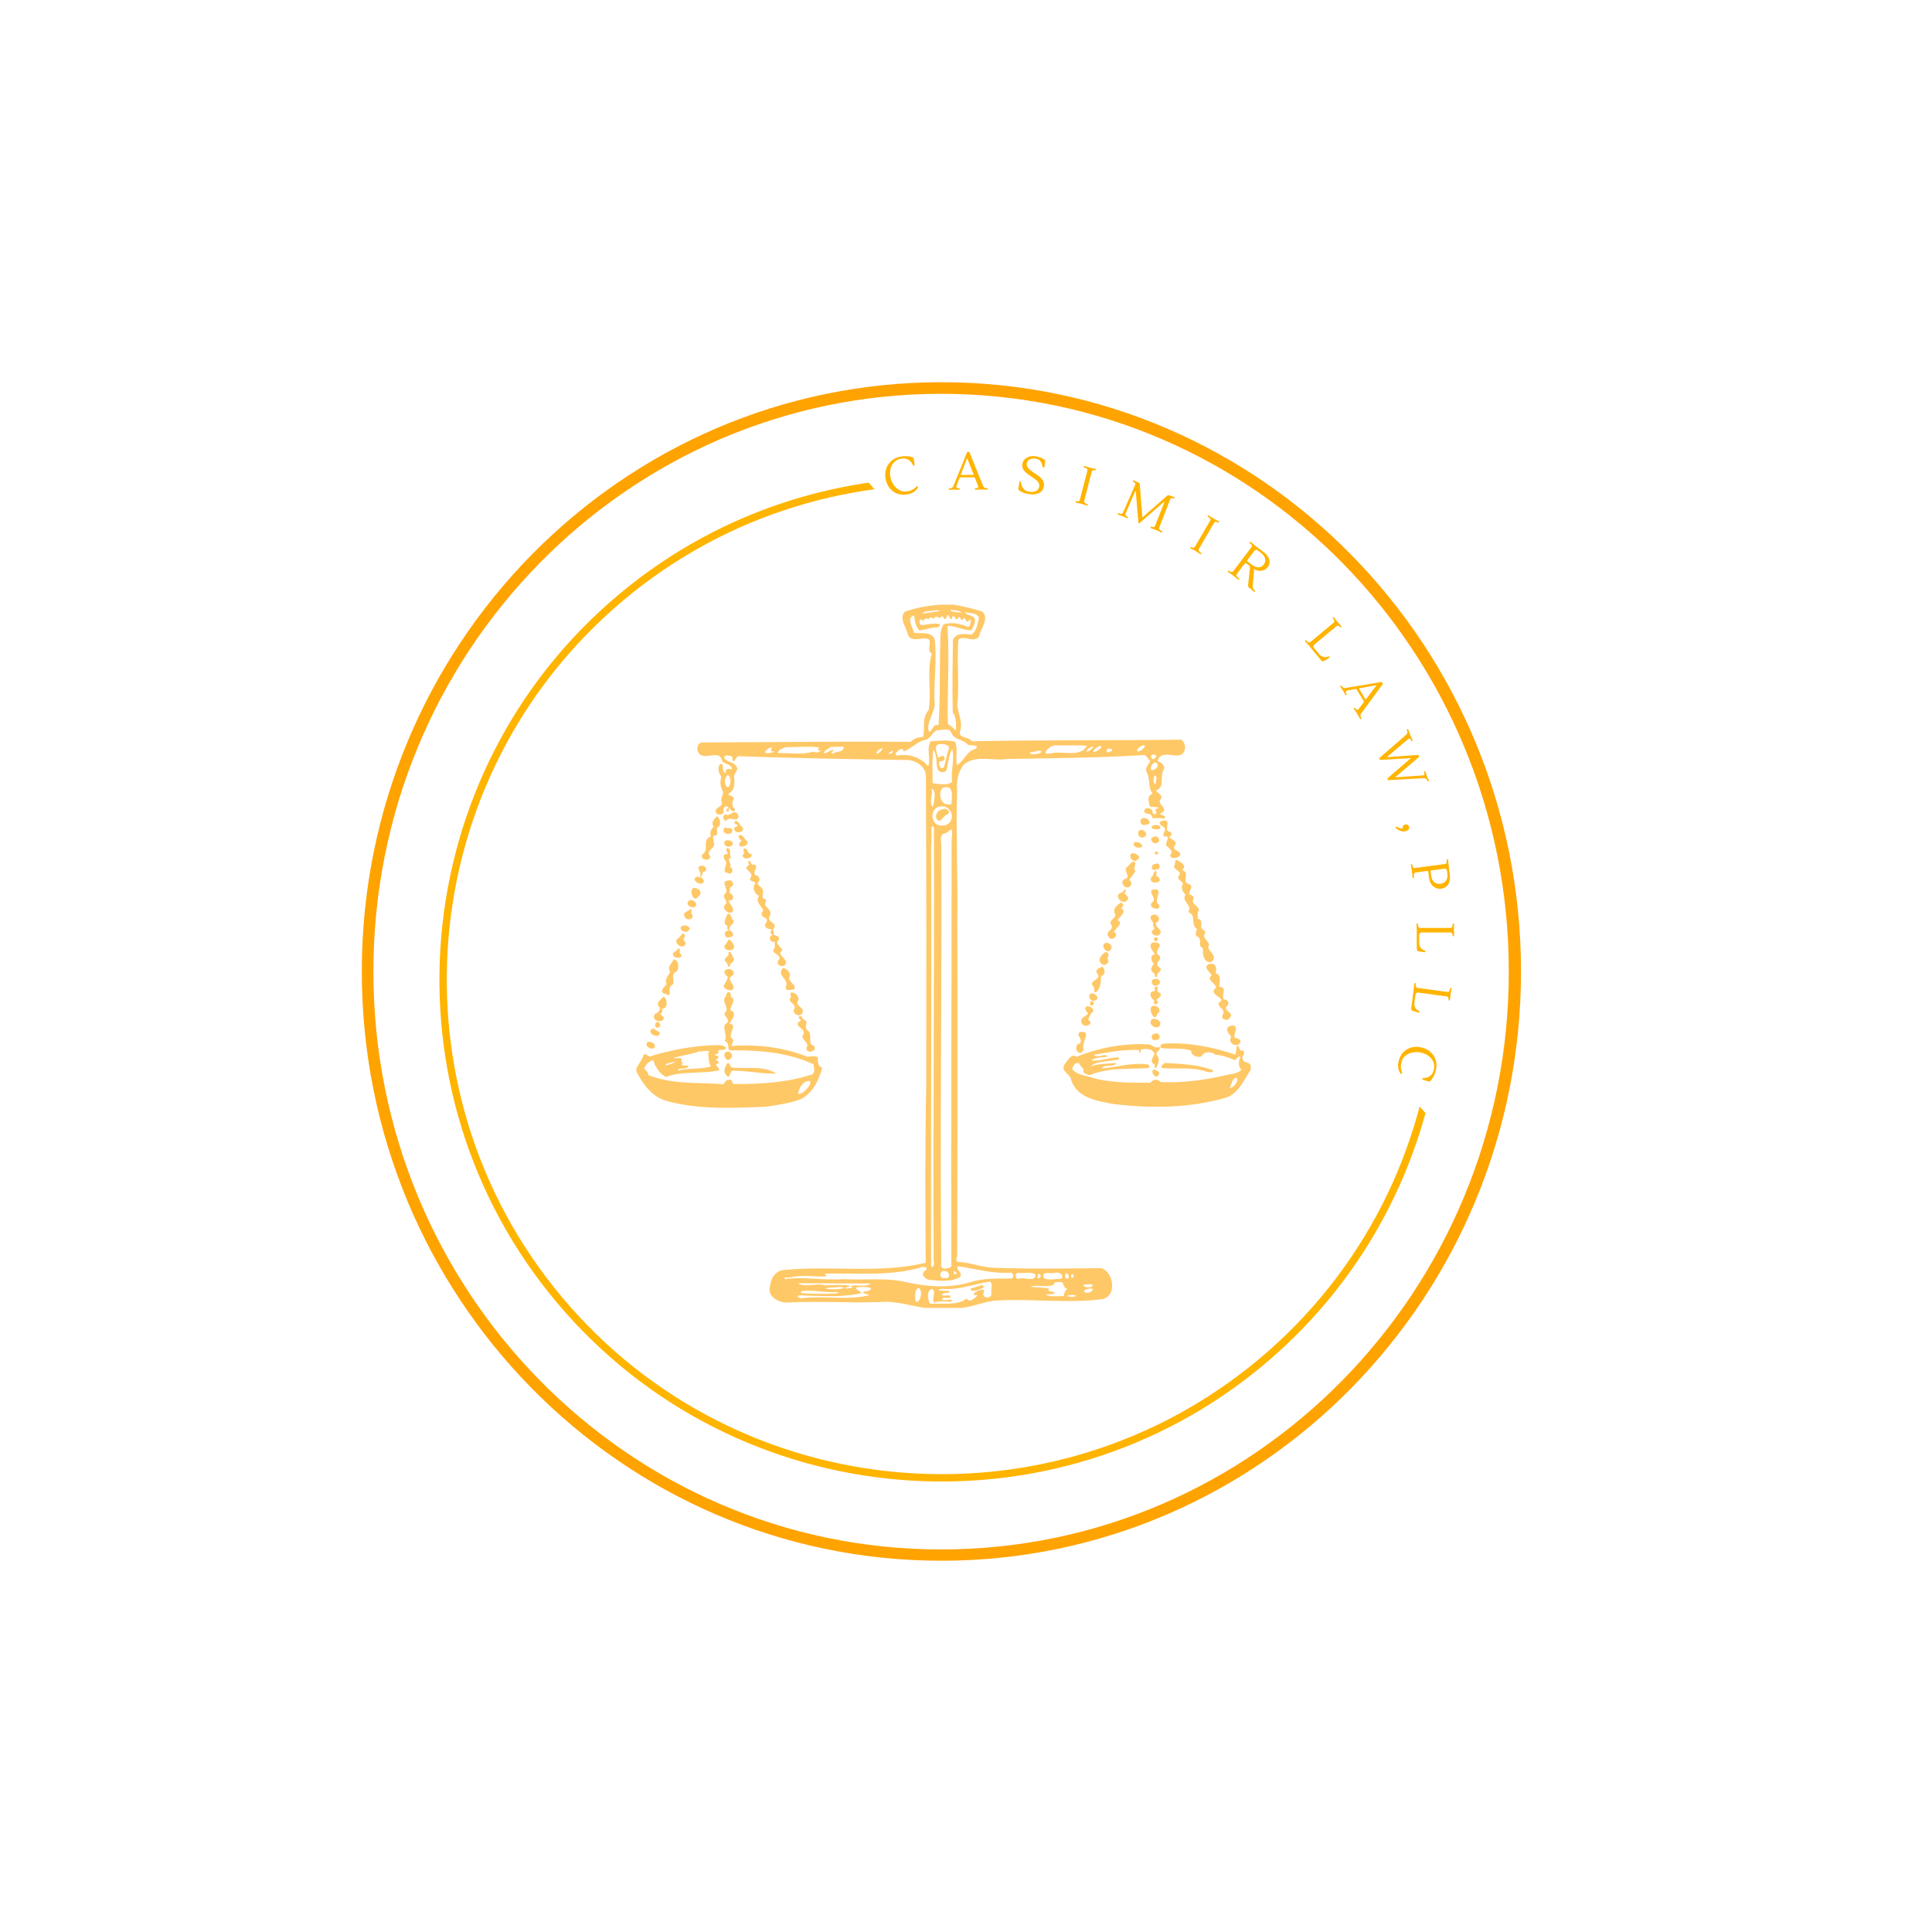 <svg xmlns="http://www.w3.org/2000/svg" xmlns:xlink="http://www.w3.org/1999/xlink" width="500" zoomAndPan="magnify" viewBox="0 0 375 375" height="500" preserveAspectRatio="xMidYMid meet" version="1.0"><defs><filter x="0%" y="0%" width="100%" height="100%" id="03ef3c925d"><feColorMatrix values="0 0 0 0 1 0 0 0 0 1 0 0 0 0 1 0 0 0 1 0" color-interpolation-filters="sRGB"/></filter><g/><mask id="72cf0dbe9d"><g filter="url(#03ef3c925d)"><rect x="-37.5" width="450" fill="#000000" y="-37.5" height="450" fill-opacity="0.6"/></g></mask><clipPath id="de7313fa77"><path d="M 0.523 0.367 L 119.773 0.367 L 119.773 136.867 L 0.523 136.867 Z M 0.523 0.367 " clip-rule="nonzero"/></clipPath><clipPath id="38e6b7a131"><rect x="0" width="120" y="0" height="137"/></clipPath><clipPath id="ceabfbaecb"><path d="M 70.227 74.188 L 295.227 74.188 L 295.227 302.938 L 70.227 302.938 Z M 70.227 74.188 " clip-rule="nonzero"/></clipPath><clipPath id="8d346eccf1"><path d="M 182.727 74.188 C 120.598 74.188 70.227 125.395 70.227 188.562 C 70.227 251.73 120.598 302.938 182.727 302.938 C 244.859 302.938 295.227 251.73 295.227 188.562 C 295.227 125.395 244.859 74.188 182.727 74.188 " clip-rule="nonzero"/></clipPath><clipPath id="4f177f15b6"><path d="M 85 92 L 281 92 L 281 288 L 85 288 Z M 85 92 " clip-rule="nonzero"/></clipPath><clipPath id="8c06af1764"><path d="M 45.117 181.586 L 158.102 81.785 L 287.195 227.938 L 174.211 327.734 Z M 45.117 181.586 " clip-rule="nonzero"/></clipPath><clipPath id="ec166fda74"><path d="M 45.117 181.586 L 191.266 52.492 L 320.359 198.645 L 174.211 327.734 Z M 45.117 181.586 " clip-rule="nonzero"/></clipPath></defs><g mask="url(#72cf0dbe9d)"><g transform="matrix(1, 0, 0, 1, 123, 117)"><g clip-path="url(#38e6b7a131)"><g clip-path="url(#de7313fa77)"><path fill="#ffa300" d="M 67.348 132.477 C 69.668 132.57 64.938 134.34 65.422 133.086 C 66.102 132.996 66.707 132.684 67.348 132.477 Z M 100.988 90.594 C 101.445 90.699 102.32 91.086 101.855 91.66 C 101.363 92.617 100.09 90.898 100.988 90.594 Z M 103.141 89.32 C 106.199 89.492 109.367 89.621 112.281 90.652 C 113.004 91.297 111.379 91.141 111.074 90.965 C 108.297 90.039 105.371 90.586 102.527 90.289 C 102.203 89.844 102.844 89.543 103.141 89.32 Z M 18.215 89.32 C 18.754 89.254 18.617 90.172 19.207 90.219 C 21.891 90.516 25.352 89.75 27.648 91.387 C 24.949 91.449 22.234 90.84 19.52 90.832 C 18.734 90.59 18.805 91.902 18.344 92.023 C 17.207 91.27 17.605 90.219 18.215 89.32 Z M 17.996 87.172 C 18.859 86.906 19.539 87.969 18.746 88.523 C 17.965 89.379 17.074 87.465 17.996 87.172 Z M 102.965 85.57 C 107.645 85.27 112.371 86.227 116.793 87.699 C 116.914 87.156 116.98 86.609 117.07 86.066 C 117.727 85.777 117.344 87.172 118.199 86.902 C 119.082 87.305 117.707 88.086 118.281 88.633 C 118.422 89.48 119.699 89.008 119.77 89.934 L 119.77 90.625 C 118.461 92.602 117.453 95.125 115.082 96.023 C 107.953 98.117 100.363 98.168 93.031 97.277 C 89.945 96.68 86.035 96.117 84.914 92.625 C 84.754 91.438 82.84 90.961 83.594 89.629 C 84.16 89.02 84.91 87.316 85.949 88.129 C 90.43 86.312 95.352 85.414 100.191 85.738 C 100.809 86.012 101.309 86.559 102.062 86.188 C 102.457 86.949 101.066 87.102 101.566 87.82 C 102.219 88.605 101.793 89.52 101.402 90.312 C 100.871 90.395 101.375 89.605 100.918 89.477 C 100.039 89.02 100.953 88.137 101.07 87.508 C 100.738 86.41 98.992 86.562 98.336 86.719 C 98.742 87.43 97.867 87.598 98.109 86.805 C 95.156 86.68 92.238 87.234 89.332 87.719 C 90.078 88.574 91.75 87.207 91.926 88.125 C 90.859 88.262 89.742 88.18 88.773 88.797 C 90.613 89.133 92.359 88.125 94.211 88.277 C 94.406 88.883 93.266 88.688 92.957 88.82 C 91.547 89.09 89.68 89.023 88.688 89.973 C 90.309 89.398 92.004 89.504 93.688 89.316 C 93.387 90.277 91.277 89.434 90.875 90.375 C 93.875 90.145 96.812 89.148 99.84 89.629 C 100.234 89.699 100.152 90.418 99.695 90.32 C 96.066 90.535 92.32 90.203 88.852 91.547 C 88.27 91.895 87.703 91.402 87.223 91.098 C 87.668 90.262 86.637 90.199 86.523 89.402 C 85.543 89.074 85.301 89.926 85.094 90.508 C 85.832 91.434 87.031 91.66 88.121 91.91 C 92.016 93.23 96.234 93.148 100.301 93.164 C 100.859 92.414 101.66 92.383 102.316 93.039 C 106.469 93.195 110.637 92.699 114.688 91.746 C 115.77 91.441 117.094 91.496 117.949 90.68 C 117.371 89.996 117.293 89.008 117.797 88.242 C 117.371 87.59 117.055 88.926 116.508 88.715 C 115.371 88.207 114.16 87.805 112.922 87.738 C 112.133 87.059 110.727 87.004 110.199 88.059 C 109.199 88.285 108.34 87.949 108.148 86.91 C 106.367 86.344 104.414 86.625 102.578 86.449 C 101.828 86.336 102.414 85.457 102.965 85.57 M 116.957 92.199 C 116.129 92.383 116.039 93.484 115.711 94.133 C 116.312 94.359 117.707 92.5 116.957 92.199 Z M 2.758 85.234 C 3.387 85.031 4.641 85.801 3.914 86.445 C 3.309 86.859 1.879 85.867 2.758 85.234 Z M 101.145 83.66 C 102.102 83.23 102.523 84.844 101.48 84.82 C 100.492 85.355 100.141 83.645 101.145 83.66 Z M 86.691 83.305 C 89.164 83.039 86.676 85.418 87.352 86.688 C 86.477 88.66 85.023 85.832 86.551 85.555 C 87.402 84.715 85.586 83.816 86.691 83.305 Z M 3.848 82.617 C 4.184 82.918 4.793 83.148 5.082 83.508 C 4.844 84.945 2.02 83.211 3.848 82.617 Z M 115.996 82.078 C 117.711 81.859 116.41 83.582 116.613 84.402 C 117.027 84.52 117.871 84.672 117.781 85.258 C 117.152 86.617 115.117 85.438 116 84.207 C 115.305 83.555 114.598 82.367 115.996 82.078 Z M 4.551 81.352 C 5.094 81.316 5.465 82.23 4.797 82.449 C 4.059 82.691 3.953 81.582 4.551 81.352 Z M 100.703 80.781 C 101.438 80.617 102.629 81.238 102.098 82.102 C 101.281 83.102 99.539 81.5 100.703 80.781 Z M 32.195 80.199 C 32.746 80.125 32.66 80.855 33.125 80.961 C 34.086 81.324 32.914 82.441 33.734 82.965 C 34.922 83.723 33.547 85.746 35.023 86.031 C 35.777 87.156 33.195 87.676 33.586 86.285 C 34.211 85.281 32.23 84.793 32.914 83.789 C 33.574 82.703 30.984 82.242 32.125 81.277 C 33.047 81.133 31.609 80.715 32.195 80.199 Z M 100.711 78.273 C 101.68 77.91 102.699 79.27 101.582 79.789 C 101.336 81.773 99.582 78.746 100.711 78.273 Z M 88.023 78.277 C 88.75 78.289 89.848 79.18 88.746 79.688 C 88.688 80.305 87.711 80.844 88.652 81.262 C 88.766 82.324 87.055 82.402 86.895 81.383 C 86.598 80.379 87.93 80.398 88.195 79.641 C 87.75 79.352 87.344 78.547 88.023 78.277 Z M 88.828 77.352 C 89.293 77.195 89.57 78.121 88.984 78.137 C 88.473 78.266 88.422 77.512 88.828 77.352 Z M 5.742 76.48 C 6.457 76.457 6.867 78.914 5.441 78.816 C 5.711 79.203 5.574 79.527 5.191 79.75 C 5.266 80.172 6.156 80.371 5.773 80.891 C 5.074 81.699 3.309 80.891 4.129 79.816 C 4.703 79.637 5.508 78.848 4.84 78.336 C 4.34 77.473 5.309 77.055 5.742 76.48 Z M 88.934 75.773 C 89.535 75.793 90.578 76.707 89.688 77.129 C 88.711 77.77 87.785 76.086 88.934 75.773 Z M 30.547 75.656 C 31.391 75.523 32.359 76.602 31.82 77.422 C 31.453 78.391 33.309 78.602 32.734 79.586 C 32.395 80.613 30.551 79.766 31.184 78.844 C 31.688 77.844 29.727 77.543 30.449 76.645 C 30.746 76.34 30.141 75.934 30.547 75.656 Z M 17.949 76.301 C 18 75.102 19.125 75.555 18.816 76.469 C 20.105 77.059 18.68 78.285 18.738 79.086 C 20.145 79.523 19.133 80.941 18.566 81.656 C 20.281 81.965 18.324 83.555 18.938 84.461 C 19.672 84.707 19.105 85.527 18.977 86.027 C 23.945 85.656 29.07 86.273 33.723 88.117 C 34.402 88.059 35.141 87.852 35.773 88.254 C 35.684 89.09 35.738 89.863 36.578 90.301 C 35.973 92.594 34.715 95.297 32.309 96.398 C 30.188 97.164 27.945 97.469 25.734 97.812 C 19.281 98.07 12.656 98.418 6.367 96.695 C 3.559 95.887 1.793 93.449 0.52 90.977 L 0.52 90.383 C 0.984 89.469 1.645 88.664 1.977 87.684 C 2.629 87.363 2.867 88.461 3.562 87.91 C 7.75 86.695 12.074 85.902 16.441 85.848 C 16.949 85.867 17.512 85.953 17.91 86.297 C 18.062 87.199 16.152 86.32 16.43 87.27 C 16.594 87.695 15.277 87.586 15.883 87.883 C 16.418 87.762 16.691 88.43 16.148 88.539 C 15.379 88.859 17.156 89.051 16.355 89.387 C 15.32 89.781 16.836 90.082 16.547 90.77 C 13.152 91.496 9.5 90.809 6.238 92.039 C 5.027 91.387 4.156 90.109 3.824 88.785 C 3.008 88.914 2.27 89.691 2.02 90.426 C 2.379 90.766 2.836 91.055 2.836 91.664 C 7.293 93.484 12.191 93.082 16.895 93.406 C 17.734 93.793 17.664 92.465 18.41 92.613 C 19.23 92.227 18.961 93.379 19.504 93.406 C 24.613 93.43 29.828 93.141 34.711 91.52 C 35.27 91.09 34.965 90.156 34.887 89.559 C 29.953 87.281 24.41 86.824 19.043 86.879 C 17.812 87.094 18.922 85.398 17.633 85.059 C 18.465 83.871 16.734 82.25 18.207 81.496 C 18.625 80.664 17.477 80.367 17.668 79.605 C 18.789 78.668 16.75 77.285 17.949 76.301 M 12.672 87.09 C 11.035 87.66 9.316 87.879 7.641 88.34 C 8.172 88.562 9.836 88.039 9.219 88.91 C 9.113 89.105 9.723 89.199 9.426 89.441 C 8.828 90.254 11.273 89.438 10.469 90.145 C 10.012 90.594 8.395 90.215 8.617 90.793 C 10.691 90.266 12.973 90.613 14.984 89.98 C 14.48 89.172 14.574 88.293 14.445 87.43 C 15.32 86.59 13.07 87.184 12.672 87.09 M 7.852 89.125 C 7.285 89.266 6.66 89.301 6.168 89.633 C 6.191 90.039 8.668 88.996 7.852 89.125 M 34.145 92.785 C 32.695 92.914 32.223 94 31.883 95.277 C 32.734 95.617 34.875 93.34 34.145 92.785 Z M 101.246 74.5 C 102.297 74.344 101.113 75.492 102 75.637 C 102.863 76.16 101.781 76.801 101.461 77.086 C 102.426 77.984 100.57 78.383 101.047 77.156 C 100.348 76.867 99.871 75.613 100.855 75.402 C 101.449 75.379 100.934 74.766 101.246 74.5 Z M 101.344 73.027 C 102.195 72.891 102.52 74.086 101.578 74.223 C 100.504 74.785 100.043 72.812 101.344 73.027 Z M 17.902 71.199 C 18.723 70.797 19.965 71.559 19.172 72.387 C 17.57 73.176 20.379 74.363 19.004 75.227 C 18.473 75.262 17.445 75.004 17.496 74.289 C 17.785 73.738 18.18 73.215 18.27 72.578 C 17.789 72.34 17.23 71.562 17.902 71.199 Z M 29.031 70.863 C 29.641 71.02 30.617 71.762 30.262 72.562 C 29.734 73.547 31.711 74.035 31.145 75.016 C 30.625 75.18 29.191 75.426 29.559 74.48 C 30.207 72.949 27.504 72.305 29.031 70.863 Z M 90.992 70.664 C 91.527 71.062 91.641 72.215 90.734 72.453 C 90.625 73.5 90.727 74.883 89.676 75.625 C 89.098 75.547 89.645 74.727 89.145 74.438 C 88.258 73.242 90.82 73.191 90.059 72.062 C 89.336 71.258 90.336 70.84 90.992 70.664 Z M 111.527 70.168 C 112.898 69.68 113.289 70.871 112.934 71.91 C 114.297 72.289 113.578 73.59 113.668 74.57 C 115.461 74.527 113.789 76.355 114.641 77.008 C 115.457 76.961 115.691 77.953 115.031 78.395 C 114.523 79.285 116.445 79.461 115.801 80.406 C 115.469 81.395 113.719 80.906 114.359 79.91 C 114.973 78.918 113.32 78.555 113.52 77.633 C 115.324 76.734 111.965 76.34 112.66 75.047 C 114.105 74.27 110.754 73.332 112.168 72.355 C 112.055 71.766 110.418 70.82 111.527 70.168 Z M 7.742 69.238 C 8.766 69.152 9.035 71.379 8.031 71.746 C 7.023 72.363 8.375 73.801 7.277 74.301 C 6.578 74.691 7.531 76.93 6.266 75.914 C 4.723 75.699 5.832 74.625 6.402 74.02 C 5.93 73.082 6.734 72.414 7.102 71.645 C 6.371 70.766 7.387 70.047 7.742 69.238 Z M 91.551 67.785 C 92.281 67.754 92.312 68.594 91.887 69.016 C 92.711 69.777 91.32 70.785 90.684 69.965 C 89.93 69.191 90.922 68.266 91.551 67.785 Z M 18.352 67.801 C 19.066 67.59 19.043 68.605 19.402 68.977 C 19.711 69.781 18.559 69.867 18.664 70.555 C 18.168 71.031 18.328 69.816 17.836 69.668 C 17.215 68.754 18.848 68.715 18.352 67.801 Z M 8.59 67.145 C 9.383 66.871 8.562 67.934 9.145 68.145 C 9.84 69.188 7.465 69.129 7.613 68.133 C 7.773 67.656 8.398 67.617 8.59 67.145 Z M 91.477 66.07 C 92.207 65.746 93.191 66.645 92.594 67.332 C 91.961 68.363 90.504 66.598 91.477 66.07 Z M 100.711 65.953 C 101.215 65.863 102.379 65.949 102.07 66.77 C 101.672 67.227 101.238 68.18 102 68.457 C 102.793 69.207 100.84 69.965 101.973 70.742 C 103.059 71.461 101.238 71.742 101.629 72.523 C 100.914 73.047 101.355 71.887 100.84 71.758 C 100.043 71.32 100.637 70.562 100.973 70.043 C 100.395 69.465 100.137 68.418 101.191 68.203 C 100.785 67.625 99.75 66.543 100.711 65.953 Z M 18.332 65.402 C 18.883 65.316 19.227 66.133 19.48 66.57 C 19.785 67.754 17.352 67.738 17.629 66.562 C 17.875 66.184 18.242 65.883 18.332 65.402 Z M 101.242 64.93 C 101.633 64.758 102.023 65.453 101.555 65.605 C 101.105 65.98 100.703 65.102 101.242 64.93 Z M 9.445 64.234 C 10.145 64.117 9.973 64.93 9.641 65.273 C 9.684 65.637 10.363 65.941 9.988 66.387 C 9.336 67.312 7.746 66.07 8.465 65.234 C 8.871 64.98 9.172 64.621 9.445 64.234 Z M 18.102 63.68 C 19.164 63.211 19.844 64.953 18.633 64.879 C 17.844 65.43 17.25 63.902 18.102 63.68 Z M 9.566 62.66 C 10.129 62.434 11.422 63.086 10.617 63.648 C 9.891 64.352 8.328 63.121 9.566 62.66 Z M 100.711 60.602 C 101.703 60.121 102.562 61.738 101.434 62.043 C 100.922 62.961 102.91 63.453 102.094 64.312 C 101.602 65.129 99.801 64.121 100.887 63.441 C 101.418 63.062 100.441 62.637 100.902 62.152 C 100.582 61.773 99.855 60.949 100.711 60.602 Z M 18.215 60.363 C 18.945 60.176 18.832 61.195 19.281 61.535 C 19.793 62.312 18.289 62.613 18.648 63.465 C 18.203 63.746 17.973 63.066 18.25 62.758 C 17.133 62.32 17.941 61.121 18.215 60.363 Z M 10.945 59.469 C 11.707 59.328 10.828 60.184 11.332 60.48 C 11.898 61.465 10.047 61.887 9.859 60.789 C 9.43 59.949 10.656 59.988 10.945 59.469 Z M 94.496 58.207 C 95.215 58.305 95.078 59.012 94.613 59.309 C 95.84 59.902 94.355 60.902 93.93 61.586 C 95.301 62.305 93.305 63.199 93.211 63.914 C 94.48 64.395 92.598 66.031 92.195 64.781 C 91.293 63.852 93.332 63.512 92.723 62.539 C 91.934 61.508 93.883 61.336 93.391 60.289 C 92.922 59.363 93.848 58.723 94.496 58.207 Z M 10.844 57.75 C 11.516 57.496 12.605 58.398 11.918 58.992 C 11.102 59.523 9.789 58.355 10.844 57.75 Z M 100.707 55.691 C 103.277 55.199 100.578 57.832 101.988 58.648 C 102.449 60.074 99.414 59.152 100.703 58.098 C 101.637 57.266 99.77 56.309 100.707 55.691 Z M 95.191 55.68 C 95.824 55.668 95.539 56.164 95.168 56.352 C 95.535 56.688 96.348 57.184 95.785 57.762 C 95.102 58.625 93.598 57.484 94.09 56.57 C 94.426 56.188 95.117 56.297 95.191 55.68 Z M 11.625 55.352 C 12.508 55.219 13.629 56.379 12.543 56.988 C 11.703 58.445 10.609 55.816 11.625 55.352 Z M 18.457 53.895 C 19.125 53.609 19.66 54.82 18.961 55.094 C 18.422 55.281 18.879 55.953 18.523 56.332 C 19.465 56.43 19.637 58.035 18.441 57.727 C 18.539 58.508 19.41 59.016 19.301 59.836 C 18.738 60.711 17.145 59.645 17.641 58.711 C 18.652 57.969 17.07 57.336 17.652 56.535 C 18.844 55.727 16.426 54.066 18.457 53.895 Z M 12.18 53.191 C 12.754 53.145 13.59 53.379 13.613 54.066 C 13.402 55.254 10.902 53.844 12.18 53.191 Z M 101.23 52.055 C 101.648 52.078 101.488 52.637 101.332 52.91 C 101.672 53.156 102.246 53.383 102.102 53.91 C 101.59 54.59 99.965 54.395 100.461 53.258 C 100.973 53 100.797 52.312 101.23 52.055 Z M 13.273 51.039 C 13.926 50.949 14.453 51.969 13.684 52.203 C 12.98 52.23 13.68 53.312 12.844 53.141 C 13.43 52.312 11.617 51.125 13.273 51.039 Z M 101.277 50.699 C 102.242 50.207 102.41 51.844 101.469 51.75 C 100.352 52.262 100.254 50.699 101.277 50.699 Z M 96.906 50.227 C 98.012 50.316 96.699 51.473 97.395 52.039 C 97.082 52.59 96.648 53.227 96.191 53.734 C 96.602 54.105 96.801 54.719 96.266 55.094 C 95.316 55.801 94.145 53.945 95.387 53.602 C 96.551 53.316 95.164 52.102 95.582 51.449 C 96.086 51.113 96.387 50.527 96.906 50.227 Z M 22.293 50.105 C 22.801 50.031 22.68 51.07 23.379 50.797 C 24.508 51.109 22.707 52.578 23.777 52.91 C 24.312 53.027 24.672 53.781 24.223 54.191 C 23.695 54.672 24.703 55.047 24.902 55.457 C 25.523 56.051 24.449 57.309 25.469 57.508 C 26.066 57.746 25.172 58.516 25.664 58.887 C 26.195 59.465 26.969 60.184 26.305 60.926 C 25.949 62.137 27.863 62.023 27.254 63.109 C 26.699 63.535 27.551 63.918 27.109 64.434 C 27.59 64.59 28.527 64.742 28.109 65.477 C 27.23 66.156 28.766 66.816 28.855 67.496 C 27.391 68.297 30.363 69.184 29.367 70.305 C 28.746 70.922 27.449 70.141 28.113 69.332 C 29.039 68.32 26.617 68.207 27.168 67.207 C 27.758 66.844 27.039 66.301 27.496 65.809 C 26.473 66.027 25.98 64.891 26.926 64.465 C 26.422 64.195 26.484 63.789 26.824 63.395 C 26.445 63.281 25.922 63.359 25.652 62.996 C 25.066 62.383 26.371 61.828 25.629 61.219 C 24.871 61.012 24.508 60.25 25.195 59.75 C 24.734 58.754 23.566 58.051 24.312 56.879 C 23.344 56.445 22.953 55.227 23.633 54.395 C 23.438 53.965 22.148 54.145 22.734 53.27 C 23.402 52.246 21.031 51.801 22.176 51.02 C 22.867 50.785 21.848 50.465 22.293 50.105 Z M 105.344 49.887 C 106.039 50.266 107.543 50.965 106.438 51.895 C 108.172 52.352 106.191 54.16 107.75 54.59 C 108.781 54.898 107.836 55.902 107.812 56.551 C 108.188 56.762 108.973 56.934 108.633 57.523 C 108.129 58.453 109.637 58.84 109.73 59.637 C 109.332 60.113 109.516 60.75 109.441 61.324 C 110.391 61.43 110.168 62.414 110.145 63.109 C 110.371 63.473 111.188 63.676 110.871 64.227 C 110.156 65.246 112.242 65.797 111.5 66.871 C 111.766 67.82 113.477 68.68 112.07 69.762 C 110.52 69.852 110.41 68.141 110.512 67.035 C 109.379 66.754 110.43 65.293 109.477 64.832 C 108.809 64.559 109.148 63.75 109.359 63.352 C 107.98 62.457 109.305 60.684 107.641 60.031 C 108.535 58.594 106.191 57.941 107.117 56.715 C 106.605 56.094 106.047 55.277 106.637 54.516 C 106.473 54.078 105.215 53.586 105.859 52.93 C 106.598 52.043 104.457 51.844 104.98 50.898 C 105.168 50.582 104.977 50.082 105.344 49.887 Z M 96.688 48.617 C 97.328 48.535 98.742 49.219 97.773 49.859 C 97.008 50.668 95.832 49.207 96.688 48.617 Z M 101.242 48.273 C 102.809 48.32 100.676 49.57 101.242 48.273 Z M 21.406 47.715 C 22.164 47.531 22.039 48.789 22.852 48.777 C 23.168 49.941 20.582 49.875 21.277 48.762 C 21.723 48.469 20.992 47.973 21.406 47.715 Z M 18.203 47.594 C 19.125 47.836 18.387 48.875 18.941 49.465 C 17.805 49.676 19.203 50.605 18.676 51.293 C 19.57 51.457 19.137 52.992 18.324 52.453 C 16.762 52.301 18.469 50.777 17.781 50.027 C 17.48 49.707 17.238 48.918 17.809 48.793 C 18.934 48.883 17.402 47.91 18.203 47.594 Z M 97.266 46.461 C 97.77 46.344 98.777 46.68 98.684 47.332 C 98.113 47.844 96.469 47.332 97.266 46.461 Z M 17.875 46.109 C 18.457 46.055 19.562 46.18 19.129 47.035 C 18.473 47.879 16.906 46.891 17.875 46.109 Z M 100.938 45.449 C 101.68 44.984 102.484 46.223 101.648 46.566 C 100.852 47.145 99.832 45.664 100.938 45.449 Z M 20.508 45.102 C 21.289 44.906 21.426 45.941 22.012 46.254 C 22.688 47.266 19.805 47.887 20.602 46.492 C 21.488 46.031 19.832 45.699 20.508 45.102 Z M 98.484 44.086 C 99.211 44.02 99.941 45.109 99.066 45.461 C 98.004 46.023 97.379 44.23 98.484 44.086 Z M 17.734 43.598 C 18.289 43.875 19.402 43.445 19.074 44.559 C 18.473 45.297 16.734 44.586 17.734 43.598 Z M 100.902 43.16 C 101.398 43.102 102.473 43.113 102.156 43.863 C 101.754 44.113 99.695 43.957 100.902 43.16 Z M 19.699 42.355 C 20.395 42.223 20.539 43.273 21.086 43.535 C 21.77 44.48 19.891 44.945 19.555 44.082 C 19.18 43.363 20.168 43.656 20.207 43.148 C 19.887 43.051 19.234 42.699 19.699 42.355 Z M 103.156 42.258 C 104.305 42.352 102.762 44.258 104.086 44.461 C 104.676 44.609 104.297 45.336 103.906 45.52 C 104.383 45.973 105.727 46.262 104.992 47.152 C 104.293 48.191 106.547 48.047 106.031 49.082 C 105.613 49.578 103.898 49.898 104.207 48.797 C 104.867 48.262 103.855 47.629 103.516 47.281 C 102.871 46.711 104.449 45.203 103.09 45.363 C 102.473 45.164 103.004 44.512 103.125 44.148 C 103.281 43.312 102.078 43.453 102.113 42.68 C 102.23 42.262 102.793 42.328 103.156 42.258 Z M 98.863 41.797 C 99.762 41.543 100.922 43.098 99.398 43.051 C 98.5 43.582 97.848 42 98.863 41.797 Z M 16.172 41.441 C 16.699 41.582 17.035 43.074 16.469 43.469 C 15.691 43.832 16.727 45.047 15.785 45.195 C 15.031 45.211 15.652 46.016 15.512 46.492 C 16.145 47.57 13.738 48.152 14.824 49.117 C 15.098 50.27 12.73 50.051 13.332 48.809 C 14.789 48.098 13.059 46.012 15.016 45.34 C 14.703 44.668 14.945 44.004 15.527 43.453 C 14.93 42.727 15.582 41.938 16.172 41.441 Z M 19.484 40.68 C 20.207 40.453 20.691 41.785 19.922 42.043 C 19.293 42.152 18.41 41.539 18.004 42.289 C 17.355 42.48 17.113 41.113 17.816 41.086 C 18.406 41.453 18.906 40.793 19.484 40.68 Z M 59.938 40.098 C 60.586 39.68 61.746 40.562 60.895 41.09 C 60.074 41.195 59.859 42.66 58.977 42.191 C 58.27 41.406 58.965 40.172 59.938 40.098 Z M 18.445 39.77 C 17.23 40.324 18.828 41.133 18.445 39.77 Z M 59.68 0.367 L 62.16 0.367 C 64.02 0.727 65.906 1.105 67.688 1.738 C 69.086 3.055 67.348 4.973 67.078 6.422 C 66.285 8 64.168 6.18 63.027 7.113 C 62.715 11 63.145 14.918 62.898 18.812 C 62.434 20.93 64.086 22.801 63.348 24.953 C 62.941 26.359 65.078 25.902 65.605 26.891 C 79.137 26.598 92.711 26.754 106.223 26.57 C 107.457 27.258 107.234 29.488 105.707 29.637 C 104.293 29.719 102.199 28.785 101.684 30.703 C 102.27 31.023 103.191 31.461 102.914 32.309 C 102.02 33.57 103.246 35.816 101.34 36.434 C 101.586 36.871 102.914 37.387 102.277 38.145 C 101.387 39.094 104.082 40.023 102.418 40.793 C 101.508 41.363 103.773 41.039 102.949 41.93 C 102.234 41.656 101.457 41.852 100.691 41.805 C 100.648 40.879 99.832 41.031 99.195 40.789 C 98.68 39.406 100.965 39.68 100.715 40.824 C 101.551 41.449 101.586 40.688 101.215 40.086 C 102.859 39.59 100.938 39.691 100.211 39.562 C 99.984 38.711 99.496 37.445 100.727 37.055 C 99.816 35.938 100.285 34.25 99.609 32.949 C 99.09 32.027 100.043 31.387 100.254 30.629 C 99.652 30.312 99.555 29.316 98.688 29.578 C 89.949 30.102 81.191 30.164 72.445 30.316 C 69.691 30.754 66.363 29.422 64.027 31.457 C 62.984 32.82 62.605 34.594 62.781 36.289 C 62.512 44.875 62.945 53.484 62.812 62.066 C 62.91 83.562 62.859 105.07 62.781 126.547 C 62.84 126.918 62.32 127.77 62.918 127.93 C 65.227 128.012 67.391 128.965 69.699 129.059 C 76.688 129.332 83.691 129.211 90.68 129.152 C 93.32 129.797 93.875 134.973 90.648 135.203 C 84.137 135.992 77.48 135.09 70.93 135.406 C 68.387 135.426 66.141 136.617 63.641 136.867 L 56.543 136.867 C 53.633 136.441 50.762 135.449 47.793 135.727 C 41.801 135.941 35.816 135.5 29.82 135.824 C 28.145 135.91 25.754 134.551 26.48 132.578 C 26.637 130.957 27.719 129.434 29.48 129.484 C 38.527 128.621 47.762 130.246 56.672 128.102 C 56.613 116.848 56.523 105.16 56.789 93.766 C 56.801 73.719 56.828 53.664 56.711 33.633 C 56.668 31.793 54.789 30.555 53.078 30.52 C 42.328 30.34 31.578 30.184 20.836 29.797 C 20.086 29.543 19.832 30.297 19.484 30.758 C 18.945 30.68 19.387 29.844 18.871 29.734 C 18.426 29.684 17.449 29.438 17.594 30.188 C 18.207 31.004 19.523 30.855 19.996 31.863 C 20.41 32.613 19.344 33.125 19.5 33.871 C 19.602 34.969 19.656 36.297 18.582 36.949 C 17.895 37.535 19.664 37.363 19.391 38.09 C 19.031 38.785 19.039 39.559 19.652 40.082 C 19.496 41.016 18.777 40.082 18.445 39.77 C 18.086 39.219 17.297 39.613 17.426 40.227 C 17.77 41.219 16.117 41.422 15.918 40.582 C 15.746 39.633 17.445 39.652 17.07 38.652 C 16.707 37.867 17.645 37.238 17.219 36.461 C 16.746 35.605 16.789 34.633 16.996 33.703 C 16.441 33.062 16.215 32.012 16.77 31.32 C 17.844 30.941 16.77 33.055 17.922 32.98 C 17.66 32.148 18.508 32.137 19.066 32.352 C 19.141 31.176 17.301 31.488 17.066 30.453 C 16.598 28.418 13.438 30.785 12.566 29.066 C 12.121 28.414 12.371 27.199 13.246 27.102 C 26.727 27.105 40.23 26.844 53.711 26.992 C 54.398 26.352 55.25 26.074 56.191 26.02 C 56.598 24.324 55.887 22.281 57.23 20.863 C 57.902 17.328 56.793 13.176 57.875 9.887 C 56.852 9.316 57.777 7.984 57.344 7.137 C 56.074 6.371 54.113 7.941 53.242 6.27 C 52.98 4.852 51.441 3.078 52.598 1.734 C 54.863 0.926 57.277 0.512 59.68 0.363 M 61.52 1.391 C 61.328 1.785 63.148 1.926 63.766 1.832 C 63.059 1.543 62.281 1.375 61.52 1.391 M 57.656 1.562 C 57.164 1.699 56.293 1.582 56.113 2.082 C 57.215 1.918 58.324 1.797 59.422 1.602 C 58.965 1.277 58.195 1.605 57.656 1.562 M 64.297 1.836 C 64.547 2.344 65.234 2.332 65.664 2.637 C 66.867 3.02 65.879 4.645 65.574 5.32 C 64.008 5.434 62.504 4.422 60.898 4.496 C 61.336 10.816 60.836 17.188 60.977 23.504 C 61.531 23.879 62.121 24.336 62.492 24.867 C 62.652 23.77 62.645 22.23 61.922 21.199 C 61.82 16.539 61.891 11.855 61.965 7.191 C 62.625 5.699 64.297 6.098 65.59 6.16 C 66.598 5.414 66.758 4.043 67.023 2.898 C 66.609 1.891 65.195 2.043 64.297 1.836 M 54.438 2.461 C 52.805 2.879 54.195 4.809 54.414 5.828 C 55.68 6.02 57.996 5.496 58.453 7.258 C 58.855 11.137 58.273 15.051 58.379 18.957 C 58.805 21.156 56.594 22.996 57.324 25.074 C 58.082 24.859 58.023 23.445 59.176 23.746 C 59.527 18.422 59.336 13.008 59.516 7.648 C 59.477 6.492 59.539 5.289 60.102 4.246 C 61.633 3.625 63.398 4.074 64.875 4.676 C 65.492 4.617 65.66 2.531 64.969 3.562 C 64.355 4.137 64.535 2.445 63.922 3.184 C 63.43 3.789 63.438 2.305 62.984 2.918 C 62.512 3.938 62.066 1.652 61.789 2.984 C 61.348 3.848 61.227 1.586 60.742 2.727 C 60.418 3.785 60.191 2.66 59.789 2.555 C 59.461 3.535 58.684 2.109 58.324 3.059 C 57.902 3.027 57.59 2.523 57.301 3.172 C 56.812 2.988 56.43 2.969 56.223 3.57 C 55.504 2.668 55.141 3.887 55.805 4.352 C 56.992 4.258 58.234 3.848 59.402 4.156 C 59.605 4.742 58.875 4.762 58.484 4.812 C 57.449 4.832 56.492 5.266 55.477 5.367 C 54.66 4.703 54.504 3.008 54.438 2.461 M 59.133 24.703 C 58.031 24.816 57.758 26.316 56.668 26.594 C 55.004 26.891 53.965 28.32 52.359 28.852 C 52.336 27.379 49.77 29.84 51.348 29.629 C 53.492 29.27 55.797 30.055 57.133 31.715 C 57.758 30.336 56.707 28.195 57.672 26.871 C 59.156 26.82 60.875 26.523 62.395 26.996 C 62.965 28.375 62.43 30.078 62.73 31.496 C 64.066 30.809 64.539 28.926 66.133 28.441 C 67.566 27.66 65.539 27.66 64.914 27.605 C 64.086 26.473 62.312 26.719 61.691 25.34 C 61.34 24.199 59.984 24.738 59.133 24.703 M 59.473 27.438 C 58.074 27.449 58.879 29.152 59.035 29.926 C 59.375 30.215 59.914 29.352 60.242 29.887 C 60.668 30.508 59.832 30.82 59.371 30.781 C 59.055 31.328 59.578 32.625 60.242 31.875 C 60.57 30.777 60.711 29.605 61.105 28.516 C 61.586 27.625 60.098 27.305 59.473 27.438 M 81.992 27.68 C 80.965 27.438 78.668 29.715 80.84 29.258 C 83.164 28.605 86.652 30.16 87.977 27.758 C 86.105 27.57 83.969 27.75 81.992 27.68 M 98.785 27.676 C 98.379 27.867 98.004 28.148 97.691 28.469 C 97.656 29.734 100.199 27.434 98.785 27.676 M 90.551 27.77 C 90.012 27.988 89.363 28.355 89.156 28.895 C 89.594 29.211 91.352 27.93 90.551 27.77 M 88.961 27.895 C 88.551 28.137 88.004 28.414 87.871 28.875 C 88.086 29.047 89.785 27.828 88.961 27.895 M 29.508 28.023 C 28.992 28.246 27.93 28.531 28.02 29.172 C 30.297 29.129 32.738 29.555 34.922 28.883 C 35.473 29.207 36.059 29.059 36.41 28.523 C 35.73 28.852 35.676 28.742 35.961 28.074 C 33.867 27.781 31.652 28.062 29.508 28.023 M 38.207 27.984 C 37.789 28.383 36.98 28.645 36.898 29.199 C 37.59 29.23 38.09 28.582 38.766 28.531 C 38.844 28.828 38.027 29.219 38.555 29.312 C 39.285 28.766 40.656 29.129 40.801 27.969 C 39.938 27.918 39.066 27.941 38.207 27.984 M 26.52 28.113 C 26.047 28.238 24.906 29.164 25.914 29.188 C 26.355 29.23 27.926 28.844 26.914 28.824 C 26.191 28.992 27.203 27.949 26.52 28.113 M 48.18 28.238 C 47.691 28.391 47.164 28.777 47.125 29.324 C 47.586 29.348 48.562 28.289 48.18 28.238 M 92.148 28.332 C 91.457 28.488 91.812 29.363 92.422 28.875 C 93.352 28.758 92.641 28.145 92.148 28.332 M 61.816 28.406 C 61.125 29.605 61.102 31.047 60.738 32.355 C 60.527 33.27 58.965 32.918 58.934 32.062 C 58.645 30.953 58.941 29.387 58.148 28.531 C 57.902 30.504 57.984 32.926 58.039 35.027 C 59.199 35.125 60.871 35.602 61.805 34.738 C 61.504 32.676 62.367 30.297 61.816 28.406 M 50.32 28.684 C 48.539 29.508 50.398 29.594 50.32 28.684 M 78.52 28.699 C 77.977 28.957 77.363 28.945 76.801 29.086 C 77.445 29.965 80.457 28.754 78.52 28.699 M 100.777 29.477 C 100 29.52 100.652 30.848 101.129 30.176 C 101.699 29.809 101.355 29.355 100.777 29.477 M 101.242 30.949 C 100.652 31.191 100.133 31.855 100.5 32.508 C 101.457 32.449 102.262 31.398 101.242 30.949 M 18.301 33.387 C 17.539 33.969 17.453 35.336 18.293 35.871 C 18.938 35.301 18.973 33.957 18.301 33.387 M 101.102 33.531 C 100.863 33.945 100.699 35.137 101.301 35.141 C 101.367 34.656 101.766 33.594 101.102 33.531 M 59.941 35.949 C 58.93 37.145 59.68 39.66 61.672 39.094 C 61.723 37.703 62.258 35.098 59.941 35.949 M 57.805 36.07 C 58.141 37.164 57.207 38.777 58.035 39.629 C 58.367 38.672 58.773 36.32 57.805 36.07 M 59.602 39.535 C 57.887 39.582 57.516 41.902 58.629 42.891 C 59.578 43.539 61.223 43.344 61.621 42.137 C 62.18 40.863 60.992 39.25 59.602 39.535 M 57.898 43.297 C 57.617 44.582 57.953 45.938 57.73 47.242 C 57.891 74.359 57.637 101.586 57.723 128.703 C 58.141 129.348 58.438 128.191 58.223 127.871 C 58.074 99.773 58.367 71.645 58.27 43.527 C 58.148 43.441 58.027 43.363 57.898 43.297 M 61.633 43.965 C 61.223 44.246 60.863 44.633 60.363 44.762 C 59.285 44.945 59.73 46.387 59.703 47.172 C 59.855 74.23 59.418 101.312 59.707 128.344 C 59.379 129.641 61.094 129.254 61.648 128.844 C 61.578 101.309 61.719 73.695 61.703 46.129 C 61.723 45.52 61.977 44.27 61.633 43.965 M 62.957 128.781 C 62.375 129.504 64.117 130.16 63.262 130.906 C 61.531 131.906 59.359 131.59 57.445 131.426 C 56.617 131.391 55.57 130.277 56.527 129.656 C 57.547 128.949 56.027 128.691 55.508 129.078 C 49.562 130.727 43.371 130.074 37.293 130.207 C 36.648 130.242 37.863 130.641 37.227 130.754 C 35.043 130.855 32.84 130.406 30.668 130.902 C 30.418 131.035 28.871 130.766 29.363 131.27 C 33.125 130.754 36.844 131.57 40.605 131.277 C 44.918 131.508 49.316 130.898 53.547 132.008 C 57.402 132.797 61.449 133.02 65.262 131.891 C 67.867 131.047 70.641 131.176 73.344 131.152 C 73.902 130.969 73.703 129.98 73.125 130.031 C 69.664 130.27 66.34 129.254 62.957 128.781 M 60.438 129.73 C 59.188 129.359 59.207 131.461 60.434 131.051 C 61.598 131.418 61.309 129.605 60.438 129.73 M 62.129 129.715 C 61.961 131.004 63.371 130.055 62.129 129.715 M 74.672 130.082 C 73.875 130.086 73.98 131.363 74.801 131.168 C 75.684 130.836 78.09 131.953 77.984 130.398 C 77.078 129.781 75.758 130.176 74.672 130.082 M 81.77 130.074 C 80.973 130.297 79.023 129.602 79.605 131.062 C 80.598 131.605 81.93 131.188 82.992 131.211 C 83.68 130.566 82.48 129.727 81.77 130.074 M 83.898 130.137 C 83.668 130.422 83.621 131.188 84.113 131.168 C 84.762 131.199 84.355 130.055 83.898 130.137 M 78.559 130.254 C 77.809 132.012 79.902 130.555 78.559 130.254 M 85.043 130.238 C 84.375 131.711 86.148 130.715 85.043 130.238 M 69.102 131.754 C 66.004 132.223 63.02 133.473 59.828 133.16 C 57.781 133.582 60.805 133.535 61.289 133.574 C 61.484 134.25 59.84 133.691 59.84 134.336 C 60.309 134.793 61.641 133.977 61.441 134.914 C 60.914 134.992 60.324 134.789 59.848 135.047 C 59.918 135.895 62.031 134.695 61.723 135.652 C 60.641 135.699 59.441 135.41 58.375 135.836 C 57.645 135.137 58.902 133.652 57.914 133.203 C 56.758 133.453 57.094 135.387 57.512 136.062 C 59.816 135.922 62.895 136.465 64.617 135.039 C 65.215 136.051 66.41 134.809 66.738 134.379 C 64.254 134.523 68.852 132.195 67.871 134.012 C 67.68 135.074 69.367 135.086 69.441 134.191 C 69.238 133.5 69.855 132.105 69.102 131.754 M 81.762 131.891 C 81.371 133.316 78.398 132.16 77.027 132.742 C 78.203 132.938 79.418 132.816 80.582 133.105 C 80.168 133.957 81.551 133.453 81.742 134.008 C 81.207 134.293 80.543 134.129 79.973 134.324 C 81.059 134.77 82.309 134.539 83.461 134.57 C 83.562 134.031 83.715 133.465 84.227 133.18 C 83.57 133.133 83.488 132.48 83.281 131.988 C 82.824 131.727 82.266 131.887 81.762 131.891 M 31.887 132.078 C 33.184 132.996 35.562 131.934 37.234 132.5 C 38.762 132.426 40.324 132.297 41.855 132.535 C 41.93 132.973 41.074 132.707 41.062 133.109 C 41.637 133.066 43.156 132.98 42.102 132.633 C 43.145 132.203 44.91 132.984 46.027 132.125 C 41.316 132.09 36.602 132.109 31.887 132.078 M 87.496 132.34 C 86.555 132.746 89.043 133.23 89.141 132.422 C 88.652 132.137 88.027 132.348 87.496 132.34 M 39.637 132.824 C 38.816 132.93 37.855 132.836 37.172 133.094 C 38.336 133.332 39.723 133.281 40.863 133.012 C 40.48 132.844 40.059 132.707 39.637 132.824 M 43.52 132.809 C 42.461 133.039 44.082 133.664 44.258 133.996 C 40.289 134.898 36.184 134.535 32.152 134.414 C 31.203 134.656 32.586 135.188 32.98 134.945 C 37.242 134.461 41.602 135.473 45.746 134.371 C 45.391 134.117 44.824 134.184 44.453 133.879 C 44.855 133.492 46.051 133.766 46.039 133.008 C 45.238 132.73 44.355 132.816 43.52 132.809 M 55.223 133.008 C 54.387 133.496 54.629 134.961 54.754 135.711 C 55.762 135.801 56.199 133.164 55.223 133.008 M 87.977 133.242 C 87.621 133.246 87.094 133.809 87.703 133.867 C 88.883 134.246 90.016 132.598 87.977 133.242 M 33.711 133.516 C 33.301 133.535 31.93 133.535 32.641 134.02 C 34.84 134.133 37.062 134.191 39.266 134.074 C 39.43 134.043 40 133.832 39.559 133.785 C 37.598 133.926 35.664 133.496 33.711 133.516 M 84.406 134.402 C 83.582 134.645 85.691 134.949 85.832 134.48 C 85.391 134.273 84.875 134.344 84.406 134.402 Z M 84.406 134.402 " fill-opacity="1" fill-rule="nonzero"/></g></g></g></g><g clip-path="url(#ceabfbaecb)"><g clip-path="url(#8d346eccf1)"><path stroke-linecap="butt" transform="matrix(0.75, 0, 0, 0.75, 70.228, 74.189)" fill="none" stroke-linejoin="miter" d="M 149.919 -0.002 C 67.124 -0.002 -0.002 68.292 -0.002 152.537 C -0.002 236.783 67.124 305.077 149.919 305.077 C 232.72 305.077 299.841 236.783 299.841 152.537 C 299.841 68.292 232.72 -0.002 149.919 -0.002 " stroke="#ffa300" stroke-width="6" stroke-opacity="1" stroke-miterlimit="4"/></g></g><g clip-path="url(#4f177f15b6)"><g clip-path="url(#8c06af1764)"><g clip-path="url(#ec166fda74)"><path fill="#ffb400" d="M 247.285 263.191 C 207.004 298.77 145.242 294.941 109.664 254.66 C 74.082 214.379 77.91 152.621 118.191 117.039 C 158.473 81.461 220.234 85.285 255.812 125.566 C 291.395 165.848 287.566 227.609 247.285 263.191 Z M 119.145 118.117 C 79.441 153.191 75.672 214 110.742 253.707 C 145.816 293.414 206.625 297.18 246.332 262.109 C 286.035 227.039 289.805 166.227 254.734 126.523 C 219.664 86.816 158.852 83.047 119.145 118.117 Z M 119.145 118.117 " fill-opacity="1" fill-rule="nonzero"/></g></g></g><g fill="#ffb400" fill-opacity="1"><g transform="translate(171.891, 96.471)"><g><path d="M 5.625 -6.344 C 5.625 -6.289 5.613 -6.238 5.594 -6.188 C 5.582 -6.133 5.551 -6.102 5.5 -6.094 C 5.383 -6.082 5.301 -6.145 5.25 -6.281 C 5.051 -6.727 4.766 -7.051 4.391 -7.25 C 4.023 -7.457 3.613 -7.531 3.156 -7.469 C 2.332 -7.344 1.719 -6.957 1.312 -6.312 C 0.914 -5.676 0.781 -4.922 0.906 -4.047 C 1.039 -3.172 1.414 -2.43 2.031 -1.828 C 2.656 -1.223 3.348 -0.977 4.109 -1.094 C 4.555 -1.156 4.879 -1.242 5.078 -1.359 C 5.285 -1.473 5.426 -1.551 5.5 -1.594 C 5.57 -1.645 5.664 -1.723 5.781 -1.828 C 5.895 -1.93 5.957 -1.988 5.969 -2 C 6.082 -2.094 6.16 -2.113 6.203 -2.062 C 6.254 -2.02 6.281 -1.973 6.281 -1.922 C 6.289 -1.879 6.281 -1.82 6.25 -1.75 C 6.051 -1.469 5.844 -1.25 5.625 -1.094 C 5.207 -0.781 4.695 -0.582 4.094 -0.5 C 3.031 -0.344 2.117 -0.566 1.359 -1.172 C 0.598 -1.773 0.141 -2.602 -0.016 -3.656 C -0.172 -4.707 0.031 -5.629 0.594 -6.422 C 1.156 -7.223 1.988 -7.707 3.094 -7.875 C 3.664 -7.957 4.195 -7.953 4.688 -7.859 C 5.176 -7.766 5.43 -7.645 5.453 -7.5 Z M 5.625 -6.344 "/></g></g></g><g fill="#ffb400" fill-opacity="1"><g transform="translate(184.255, 95.022)"><g><path d="M 2.344 -2.828 L 4.641 -2.844 C 4.711 -2.844 4.734 -2.883 4.703 -2.969 L 3.469 -6.109 L 2.25 -2.938 C 2.227 -2.863 2.258 -2.828 2.344 -2.828 Z M 1.375 -0.672 C 1.363 -0.641 1.359 -0.598 1.359 -0.547 C 1.359 -0.492 1.383 -0.43 1.438 -0.359 C 1.5 -0.297 1.578 -0.258 1.672 -0.25 L 1.891 -0.234 C 1.984 -0.223 2.031 -0.18 2.031 -0.109 C 2.031 -0.004 1.977 0.047 1.875 0.047 L 0.984 0 L 0.047 0.047 C -0.055 0.047 -0.109 0 -0.109 -0.094 C -0.109 -0.188 -0.066 -0.234 0.016 -0.234 L 0.203 -0.25 C 0.504 -0.289 0.703 -0.43 0.797 -0.672 L 3.438 -7.203 C 3.457 -7.285 3.535 -7.328 3.672 -7.328 C 3.805 -7.336 3.891 -7.301 3.922 -7.219 L 6.578 -0.688 C 6.672 -0.438 6.867 -0.297 7.172 -0.266 L 7.391 -0.25 C 7.41 -0.25 7.43 -0.234 7.453 -0.203 C 7.473 -0.18 7.484 -0.156 7.484 -0.125 C 7.484 -0.02 7.438 0.031 7.344 0.031 L 6.156 -0.016 L 5.094 0.031 C 5 0.031 4.953 -0.008 4.953 -0.094 C 4.953 -0.188 4.992 -0.238 5.078 -0.25 L 5.312 -0.266 C 5.406 -0.273 5.477 -0.312 5.531 -0.375 C 5.594 -0.438 5.625 -0.492 5.625 -0.547 C 5.625 -0.609 5.613 -0.656 5.594 -0.688 L 4.984 -2.266 C 4.961 -2.336 4.906 -2.375 4.812 -2.375 L 2.156 -2.359 C 2.07 -2.359 2.016 -2.32 1.984 -2.25 Z M 1.375 -0.672 "/></g></g></g><g fill="#ffb400" fill-opacity="1"><g transform="translate(197.061, 95.426)"><g><path d="M 5.562 -1.109 C 5.477 -0.461 5.172 -0.008 4.641 0.25 C 4.117 0.508 3.516 0.594 2.828 0.5 C 2.148 0.406 1.602 0.25 1.188 0.031 C 0.77 -0.188 0.578 -0.395 0.609 -0.594 L 0.781 -1.797 C 0.789 -1.93 0.848 -1.992 0.953 -1.984 C 1.047 -1.973 1.098 -1.898 1.109 -1.766 C 1.211 -1.211 1.391 -0.789 1.641 -0.5 C 1.891 -0.219 2.27 -0.039 2.781 0.031 C 3.289 0.102 3.719 0.047 4.062 -0.141 C 4.406 -0.328 4.602 -0.625 4.656 -1.031 C 4.719 -1.488 4.523 -1.895 4.078 -2.25 C 3.867 -2.414 3.633 -2.582 3.375 -2.75 C 3.125 -2.926 2.867 -3.102 2.609 -3.281 C 2.359 -3.457 2.133 -3.645 1.938 -3.844 C 1.488 -4.27 1.301 -4.766 1.375 -5.328 C 1.457 -5.891 1.738 -6.305 2.219 -6.578 C 2.695 -6.859 3.227 -6.957 3.812 -6.875 C 4.395 -6.801 4.879 -6.66 5.266 -6.453 C 5.648 -6.242 5.832 -6.051 5.812 -5.875 L 5.672 -4.859 C 5.648 -4.711 5.586 -4.645 5.484 -4.656 C 5.391 -4.664 5.328 -4.75 5.297 -4.906 C 5.203 -5.352 5.055 -5.695 4.859 -5.938 C 4.672 -6.188 4.348 -6.344 3.891 -6.406 C 3.43 -6.469 3.051 -6.406 2.75 -6.219 C 2.445 -6.031 2.273 -5.773 2.234 -5.453 C 2.191 -5.141 2.285 -4.844 2.516 -4.562 C 2.754 -4.289 3.051 -4.039 3.406 -3.812 C 3.758 -3.582 4.109 -3.344 4.453 -3.094 C 4.805 -2.852 5.094 -2.562 5.312 -2.219 C 5.539 -1.883 5.625 -1.516 5.562 -1.109 Z M 5.562 -1.109 "/></g></g></g><g fill="#ffb400" fill-opacity="1"><g transform="translate(208.269, 97.367)"><g><path d="M 0.594 0.203 C 0.5 0.18 0.461 0.125 0.484 0.031 C 0.516 -0.051 0.566 -0.086 0.641 -0.078 L 0.797 -0.047 C 1.086 -0.016 1.266 -0.117 1.328 -0.359 L 2.797 -6.031 C 2.859 -6.27 2.738 -6.438 2.438 -6.531 L 2.156 -6.641 C 2.082 -6.672 2.055 -6.727 2.078 -6.812 C 2.098 -6.895 2.156 -6.926 2.25 -6.906 L 3.359 -6.562 L 4.375 -6.359 C 4.469 -6.328 4.504 -6.27 4.484 -6.188 C 4.461 -6.102 4.41 -6.066 4.328 -6.078 L 4.141 -6.094 C 3.859 -6.125 3.691 -6.031 3.641 -5.812 L 2.172 -0.141 C 2.141 -0.023 2.16 0.078 2.234 0.172 C 2.305 0.273 2.398 0.352 2.516 0.406 L 2.797 0.469 C 2.879 0.488 2.91 0.539 2.891 0.625 C 2.879 0.664 2.852 0.695 2.812 0.719 C 2.77 0.75 2.734 0.758 2.703 0.75 L 1.594 0.406 Z M 0.594 0.203 "/></g></g></g><g fill="#ffb400" fill-opacity="1"><g transform="translate(216.668, 99.688)"><g><path d="M 8.938 3.578 C 8.914 3.609 8.883 3.633 8.844 3.656 C 8.812 3.676 8.781 3.676 8.75 3.656 L 7.688 3.172 L 6.734 2.828 C 6.641 2.797 6.609 2.738 6.641 2.656 C 6.672 2.57 6.727 2.535 6.812 2.547 L 6.969 2.594 C 7.258 2.676 7.445 2.602 7.531 2.375 L 9.312 -2.156 C 9.344 -2.227 9.344 -2.27 9.312 -2.281 C 9.289 -2.289 9.27 -2.285 9.25 -2.266 L 4.516 1.844 C 4.473 1.895 4.426 1.91 4.375 1.891 C 4.332 1.879 4.305 1.836 4.297 1.766 L 3.781 -4.344 C 3.781 -4.352 3.77 -4.363 3.75 -4.375 C 3.719 -4.395 3.691 -4.379 3.672 -4.328 L 1.797 0.016 C 1.711 0.223 1.789 0.398 2.031 0.547 L 2.188 0.641 C 2.258 0.691 2.281 0.754 2.25 0.828 C 2.219 0.91 2.156 0.93 2.062 0.891 L 1.297 0.531 L 0.359 0.188 C 0.266 0.145 0.234 0.082 0.266 0 C 0.297 -0.07 0.352 -0.098 0.438 -0.078 L 0.719 0 C 1.02 0.102 1.211 0.039 1.297 -0.188 L 3.656 -5.547 C 3.758 -5.773 3.688 -5.953 3.438 -6.078 L 3.281 -6.172 C 3.195 -6.223 3.172 -6.285 3.203 -6.359 C 3.234 -6.441 3.301 -6.461 3.406 -6.422 L 4.234 -6.047 C 4.453 -5.953 4.562 -5.832 4.562 -5.688 L 5.062 0.75 L 9.891 -3.484 C 9.984 -3.586 10.148 -3.594 10.391 -3.5 L 11.234 -3.188 C 11.336 -3.145 11.375 -3.082 11.344 -3 C 11.312 -2.926 11.254 -2.895 11.172 -2.906 L 10.984 -2.969 C 10.723 -3.062 10.547 -2.988 10.453 -2.75 L 8.344 2.703 C 8.301 2.805 8.305 2.91 8.359 3.016 C 8.41 3.117 8.492 3.207 8.609 3.281 L 8.875 3.406 C 8.945 3.438 8.969 3.492 8.938 3.578 Z M 8.938 3.578 "/></g></g></g><g fill="#ffb400" fill-opacity="1"><g transform="translate(230.578, 106.078)"><g><path d="M 0.516 0.359 C 0.43 0.316 0.41 0.254 0.453 0.172 C 0.504 0.098 0.566 0.07 0.641 0.094 L 0.781 0.172 C 1.051 0.273 1.25 0.223 1.375 0.016 L 4.328 -5.047 C 4.453 -5.266 4.383 -5.457 4.125 -5.625 L 3.875 -5.797 C 3.82 -5.848 3.816 -5.91 3.859 -5.984 C 3.898 -6.055 3.961 -6.066 4.047 -6.016 L 5.031 -5.406 L 5.938 -4.922 C 6.031 -4.867 6.055 -4.812 6.016 -4.75 C 5.973 -4.664 5.906 -4.641 5.812 -4.672 L 5.641 -4.734 C 5.379 -4.836 5.191 -4.789 5.078 -4.594 L 2.125 0.469 C 2.062 0.562 2.051 0.66 2.094 0.766 C 2.133 0.879 2.207 0.977 2.312 1.062 L 2.562 1.219 C 2.633 1.258 2.648 1.316 2.609 1.391 C 2.586 1.422 2.551 1.441 2.5 1.453 C 2.457 1.473 2.422 1.477 2.391 1.469 L 1.422 0.828 Z M 0.516 0.359 "/></g></g></g><g fill="#ffb400" fill-opacity="1"><g transform="translate(238.017, 110.691)"><g><path d="M 6.281 -0.578 C 6.695 -0.598 7.035 -0.781 7.297 -1.125 C 7.555 -1.469 7.641 -1.836 7.547 -2.234 C 7.453 -2.641 7.219 -2.988 6.844 -3.281 L 6.078 -3.875 C 5.848 -4.039 5.645 -4.008 5.469 -3.781 L 4.078 -1.953 C 4.016 -1.867 4.016 -1.801 4.078 -1.75 L 5.094 -0.984 C 5.469 -0.703 5.863 -0.566 6.281 -0.578 Z M 7.375 -3.438 C 7.895 -3.039 8.223 -2.582 8.359 -2.062 C 8.492 -1.539 8.395 -1.062 8.062 -0.625 C 7.727 -0.188 7.285 0.051 6.734 0.094 C 6.191 0.145 5.711 0.02 5.297 -0.281 L 5.281 -0.281 C 5.363 -0.145 5.398 -0.004 5.391 0.141 L 5.125 3.062 C 5.094 3.332 5.191 3.578 5.422 3.797 L 5.547 3.922 C 5.609 3.992 5.617 4.055 5.578 4.109 C 5.516 4.191 5.441 4.203 5.359 4.141 C 4.848 3.711 4.531 3.445 4.406 3.344 C 4.281 3.25 4.223 3.125 4.234 2.969 L 4.594 -0.391 C 4.625 -0.641 4.57 -0.816 4.438 -0.922 L 3.844 -1.375 C 3.758 -1.438 3.691 -1.438 3.641 -1.375 L 2.047 0.719 C 1.973 0.812 1.945 0.914 1.969 1.031 C 2 1.145 2.066 1.242 2.172 1.328 L 2.5 1.609 C 2.562 1.648 2.562 1.707 2.5 1.781 C 2.445 1.852 2.383 1.863 2.312 1.812 L 1.312 1 L 0.359 0.328 C 0.297 0.285 0.285 0.223 0.328 0.141 C 0.379 0.066 0.441 0.051 0.516 0.094 L 0.766 0.266 C 0.992 0.422 1.188 0.395 1.344 0.188 L 4.891 -4.484 C 5.047 -4.68 5.008 -4.879 4.781 -5.078 L 4.547 -5.297 C 4.504 -5.348 4.508 -5.406 4.562 -5.469 C 4.613 -5.539 4.676 -5.547 4.75 -5.484 L 5.844 -4.594 Z M 7.375 -3.438 "/></g></g></g><g fill="#ffb400" fill-opacity="1"><g transform="translate(247.542, 118.503)"><g/></g></g><g fill="#ffb400" fill-opacity="1"><g transform="translate(253.074, 124.118)"><g><path d="M 6.344 -2.578 L 2.047 0.984 C 1.93 1.078 1.867 1.188 1.859 1.312 C 1.859 1.445 1.906 1.57 2 1.688 L 2.953 2.828 C 3.18 3.109 3.445 3.289 3.75 3.375 C 4.051 3.469 4.363 3.445 4.688 3.312 C 4.789 3.27 4.879 3.289 4.953 3.375 C 5.023 3.457 5.008 3.531 4.906 3.594 L 3.969 4.156 C 3.875 4.219 3.77 4.242 3.656 4.234 C 3.539 4.223 3.441 4.164 3.359 4.062 L 1.031 1.234 L 0.25 0.375 C 0.195 0.301 0.207 0.234 0.281 0.172 C 0.352 0.109 0.41 0.109 0.453 0.172 L 0.641 0.391 C 0.754 0.484 0.863 0.539 0.969 0.562 C 1.082 0.594 1.18 0.57 1.266 0.5 L 5.781 -3.25 C 5.969 -3.406 5.973 -3.613 5.797 -3.875 L 5.625 -4.109 C 5.594 -4.18 5.609 -4.242 5.672 -4.297 C 5.742 -4.359 5.805 -4.352 5.859 -4.281 L 6.578 -3.359 L 7.266 -2.594 C 7.328 -2.508 7.328 -2.441 7.266 -2.391 C 7.191 -2.328 7.117 -2.328 7.047 -2.391 L 6.922 -2.516 C 6.711 -2.703 6.52 -2.723 6.344 -2.578 Z M 6.344 -2.578 "/></g></g></g><g fill="#ffb400" fill-opacity="1"><g transform="translate(260.178, 133.223)"><g><path d="M 3.641 0.516 L 4.844 2.469 C 4.875 2.531 4.922 2.523 4.984 2.453 L 7.031 -0.234 L 3.672 0.375 C 3.598 0.395 3.586 0.441 3.641 0.516 Z M 1.297 0.812 C 1.266 0.82 1.227 0.836 1.188 0.859 C 1.145 0.891 1.102 0.945 1.062 1.031 C 1.031 1.113 1.039 1.203 1.094 1.297 L 1.188 1.484 C 1.227 1.578 1.219 1.641 1.156 1.672 C 1.062 1.734 0.988 1.719 0.938 1.625 L 0.516 0.844 L -0.016 0.078 C -0.078 -0.016 -0.066 -0.086 0.016 -0.141 C 0.098 -0.191 0.164 -0.18 0.219 -0.109 L 0.328 0.047 C 0.516 0.285 0.738 0.375 1 0.312 L 7.953 -0.844 C 8.023 -0.863 8.094 -0.816 8.156 -0.703 C 8.227 -0.586 8.242 -0.492 8.203 -0.422 L 4.031 5.25 C 3.852 5.457 3.832 5.703 3.969 5.984 L 4.078 6.172 C 4.086 6.191 4.086 6.219 4.078 6.25 C 4.066 6.281 4.047 6.301 4.016 6.312 C 3.922 6.375 3.848 6.363 3.797 6.281 L 3.219 5.25 L 2.625 4.375 C 2.57 4.289 2.582 4.223 2.656 4.172 C 2.738 4.129 2.805 4.141 2.859 4.203 L 3 4.406 C 3.051 4.469 3.117 4.508 3.203 4.531 C 3.297 4.551 3.363 4.547 3.406 4.516 C 3.457 4.484 3.492 4.445 3.516 4.406 L 4.531 3.078 C 4.582 3.016 4.582 2.941 4.531 2.859 L 3.141 0.609 C 3.098 0.535 3.039 0.504 2.969 0.516 Z M 1.297 0.812 "/></g></g></g><g fill="#ffb400" fill-opacity="1"><g transform="translate(266.599, 144.239)"><g><path d="M 1.328 3.266 C 1.254 3.273 1.191 3.223 1.141 3.109 C 1.098 2.992 1.109 2.91 1.172 2.859 L 6.375 -1.656 C 6.57 -1.832 6.625 -2.066 6.531 -2.359 L 6.469 -2.562 C 6.457 -2.582 6.461 -2.609 6.484 -2.641 C 6.504 -2.672 6.531 -2.691 6.562 -2.703 C 6.656 -2.742 6.719 -2.719 6.75 -2.625 L 7.094 -1.641 L 7.578 -0.609 C 7.617 -0.504 7.602 -0.438 7.531 -0.406 C 7.438 -0.375 7.367 -0.395 7.328 -0.469 L 7.219 -0.703 C 7.164 -0.805 7.094 -0.863 7 -0.875 C 6.906 -0.895 6.812 -0.863 6.719 -0.781 L 2.594 2.719 L 8.609 2.297 C 8.703 2.297 8.77 2.352 8.812 2.469 C 8.863 2.594 8.852 2.688 8.781 2.75 L 4.172 6.641 L 9.578 6.266 C 9.711 6.266 9.805 6.223 9.859 6.141 C 9.91 6.055 9.91 5.957 9.859 5.844 L 9.797 5.625 C 9.773 5.539 9.805 5.484 9.891 5.453 C 9.973 5.422 10.031 5.453 10.062 5.547 L 10.359 6.391 L 10.75 7.25 C 10.789 7.332 10.766 7.391 10.672 7.422 C 10.586 7.461 10.531 7.445 10.5 7.375 L 10.406 7.188 C 10.258 6.914 10.055 6.785 9.797 6.797 L 2.922 7.188 C 2.836 7.195 2.773 7.145 2.734 7.031 C 2.691 6.926 2.703 6.844 2.766 6.781 L 7.266 2.906 Z M 1.328 3.266 "/></g></g></g><g fill="#ffb400" fill-opacity="1"><g transform="translate(272.079, 159.547)"><g><path d="M -1.156 1.109 C -1.176 1.004 -1.133 0.938 -1.031 0.906 C -0.969 0.883 -0.914 0.895 -0.875 0.938 C -0.531 1.207 -0.188 1.312 0.156 1.25 C 0.133 1.051 0.172 0.883 0.266 0.75 C 0.359 0.613 0.488 0.523 0.656 0.484 C 0.82 0.441 0.977 0.461 1.125 0.547 C 1.281 0.629 1.379 0.758 1.422 0.938 C 1.473 1.113 1.441 1.281 1.328 1.438 C 1.223 1.602 1.02 1.723 0.719 1.797 C 0.426 1.867 0.102 1.844 -0.25 1.719 C -0.602 1.594 -0.875 1.438 -1.062 1.25 C -1.113 1.195 -1.145 1.148 -1.156 1.109 Z M -1.156 1.109 "/></g></g></g><g fill="#ffb400" fill-opacity="1"><g transform="translate(273.831, 167.397)"><g><path d="M 4.578 3.844 C 4.91 4.102 5.312 4.203 5.781 4.141 C 6.25 4.078 6.602 3.875 6.844 3.531 C 7.082 3.195 7.164 2.742 7.094 2.172 L 7.016 1.578 C 6.973 1.297 6.816 1.176 6.547 1.219 L 3.969 1.562 C 3.875 1.57 3.832 1.617 3.844 1.703 L 3.969 2.594 C 4.039 3.164 4.242 3.582 4.578 3.844 Z M 7.578 2.328 C 7.68 3.109 7.582 3.742 7.281 4.234 C 6.977 4.723 6.531 5.008 5.938 5.094 C 5.344 5.176 4.816 5.023 4.359 4.641 C 3.91 4.266 3.641 3.719 3.547 3 L 3.391 1.797 C 3.367 1.691 3.316 1.645 3.234 1.656 L 0.938 1.953 C 0.82 1.973 0.734 2.035 0.672 2.141 C 0.609 2.242 0.578 2.359 0.578 2.484 L 0.625 2.906 C 0.633 2.977 0.594 3.02 0.5 3.031 C 0.406 3.039 0.352 3 0.344 2.906 L 0.219 1.625 L 0.016 0.5 C 0.004 0.395 0.039 0.336 0.125 0.328 C 0.219 0.316 0.273 0.352 0.297 0.438 L 0.344 0.734 C 0.406 1.004 0.566 1.117 0.828 1.078 L 6.625 0.312 C 6.875 0.281 6.988 0.113 6.969 -0.188 L 6.969 -0.5 C 6.969 -0.57 7.008 -0.613 7.094 -0.625 C 7.188 -0.633 7.238 -0.594 7.25 -0.5 L 7.391 0.906 Z M 7.578 2.328 "/></g></g></g><g fill="#ffb400" fill-opacity="1"><g transform="translate(274.995, 178.925)"><g><path d="M 6.531 2.062 L 0.953 2.062 C 0.805 2.062 0.688 2.109 0.594 2.203 C 0.508 2.297 0.469 2.422 0.469 2.578 L 0.469 4.062 C 0.469 4.426 0.555 4.738 0.734 5 C 0.91 5.258 1.164 5.441 1.5 5.547 C 1.613 5.578 1.672 5.645 1.672 5.75 C 1.672 5.863 1.609 5.914 1.484 5.906 L 0.406 5.734 C 0.289 5.723 0.191 5.676 0.109 5.594 C 0.035 5.508 0 5.398 0 5.266 L 0 1.609 L -0.047 0.453 C -0.047 0.359 0 0.312 0.094 0.312 C 0.188 0.312 0.234 0.348 0.234 0.422 L 0.25 0.719 C 0.27 0.852 0.316 0.961 0.391 1.047 C 0.461 1.141 0.555 1.188 0.672 1.188 L 6.531 1.188 C 6.781 1.195 6.914 1.047 6.938 0.734 L 6.969 0.438 C 6.977 0.363 7.023 0.328 7.109 0.328 C 7.203 0.328 7.25 0.375 7.25 0.469 L 7.203 1.625 L 7.25 2.656 C 7.25 2.758 7.207 2.812 7.125 2.812 C 7.031 2.812 6.977 2.766 6.969 2.672 L 6.938 2.5 C 6.895 2.219 6.758 2.07 6.531 2.062 Z M 6.531 2.062 "/></g></g></g><g fill="#ffb400" fill-opacity="1"><g transform="translate(274.618, 190.485)"><g><path d="M 6.188 2.922 L 0.656 2.172 C 0.52 2.148 0.398 2.18 0.297 2.266 C 0.203 2.348 0.145 2.469 0.125 2.625 L -0.078 4.094 C -0.129 4.445 -0.086 4.766 0.047 5.047 C 0.191 5.336 0.422 5.555 0.734 5.703 C 0.848 5.742 0.895 5.816 0.875 5.922 C 0.863 6.035 0.797 6.082 0.672 6.062 L -0.359 5.734 C -0.473 5.711 -0.562 5.656 -0.625 5.562 C -0.695 5.469 -0.723 5.352 -0.703 5.219 L -0.219 1.594 L -0.109 0.453 C -0.098 0.359 -0.047 0.316 0.047 0.328 C 0.141 0.336 0.18 0.379 0.172 0.453 L 0.156 0.75 C 0.156 0.875 0.188 0.984 0.25 1.078 C 0.312 1.18 0.398 1.242 0.516 1.266 L 6.312 2.047 C 6.562 2.078 6.719 1.941 6.781 1.641 L 6.844 1.359 C 6.863 1.285 6.914 1.254 7 1.266 C 7.094 1.273 7.133 1.328 7.125 1.422 L 6.922 2.562 L 6.828 3.578 C 6.816 3.68 6.77 3.727 6.688 3.719 C 6.594 3.707 6.547 3.656 6.547 3.562 L 6.547 3.391 C 6.535 3.109 6.414 2.953 6.188 2.922 Z M 6.188 2.922 "/></g></g></g><g fill="#ffb400" fill-opacity="1"><g transform="translate(272.73, 201.883)"><g><path d="M 3.5 7.734 C 3.445 7.723 3.406 7.691 3.375 7.641 C 3.344 7.598 3.332 7.551 3.344 7.5 C 3.375 7.383 3.461 7.336 3.609 7.359 C 4.078 7.359 4.484 7.227 4.828 6.969 C 5.172 6.707 5.406 6.359 5.531 5.922 C 5.758 5.117 5.66 4.406 5.234 3.781 C 4.816 3.156 4.18 2.723 3.328 2.484 C 2.473 2.242 1.641 2.281 0.828 2.594 C 0.023 2.914 -0.477 3.445 -0.688 4.188 C -0.801 4.613 -0.848 4.945 -0.828 5.188 C -0.805 5.438 -0.785 5.602 -0.766 5.688 C -0.754 5.77 -0.723 5.879 -0.672 6.016 C -0.629 6.16 -0.609 6.238 -0.609 6.25 C -0.566 6.395 -0.578 6.484 -0.641 6.516 C -0.703 6.547 -0.754 6.555 -0.797 6.547 C -0.836 6.535 -0.883 6.492 -0.938 6.422 C -1.125 6.129 -1.25 5.844 -1.312 5.562 C -1.414 5.07 -1.383 4.531 -1.219 3.938 C -0.926 2.906 -0.352 2.164 0.5 1.719 C 1.363 1.27 2.312 1.188 3.344 1.469 C 4.375 1.758 5.133 2.32 5.625 3.156 C 6.125 4 6.223 4.957 5.922 6.031 C 5.766 6.594 5.547 7.078 5.266 7.484 C 4.984 7.898 4.77 8.086 4.625 8.047 Z M 3.5 7.734 "/></g></g></g></svg>